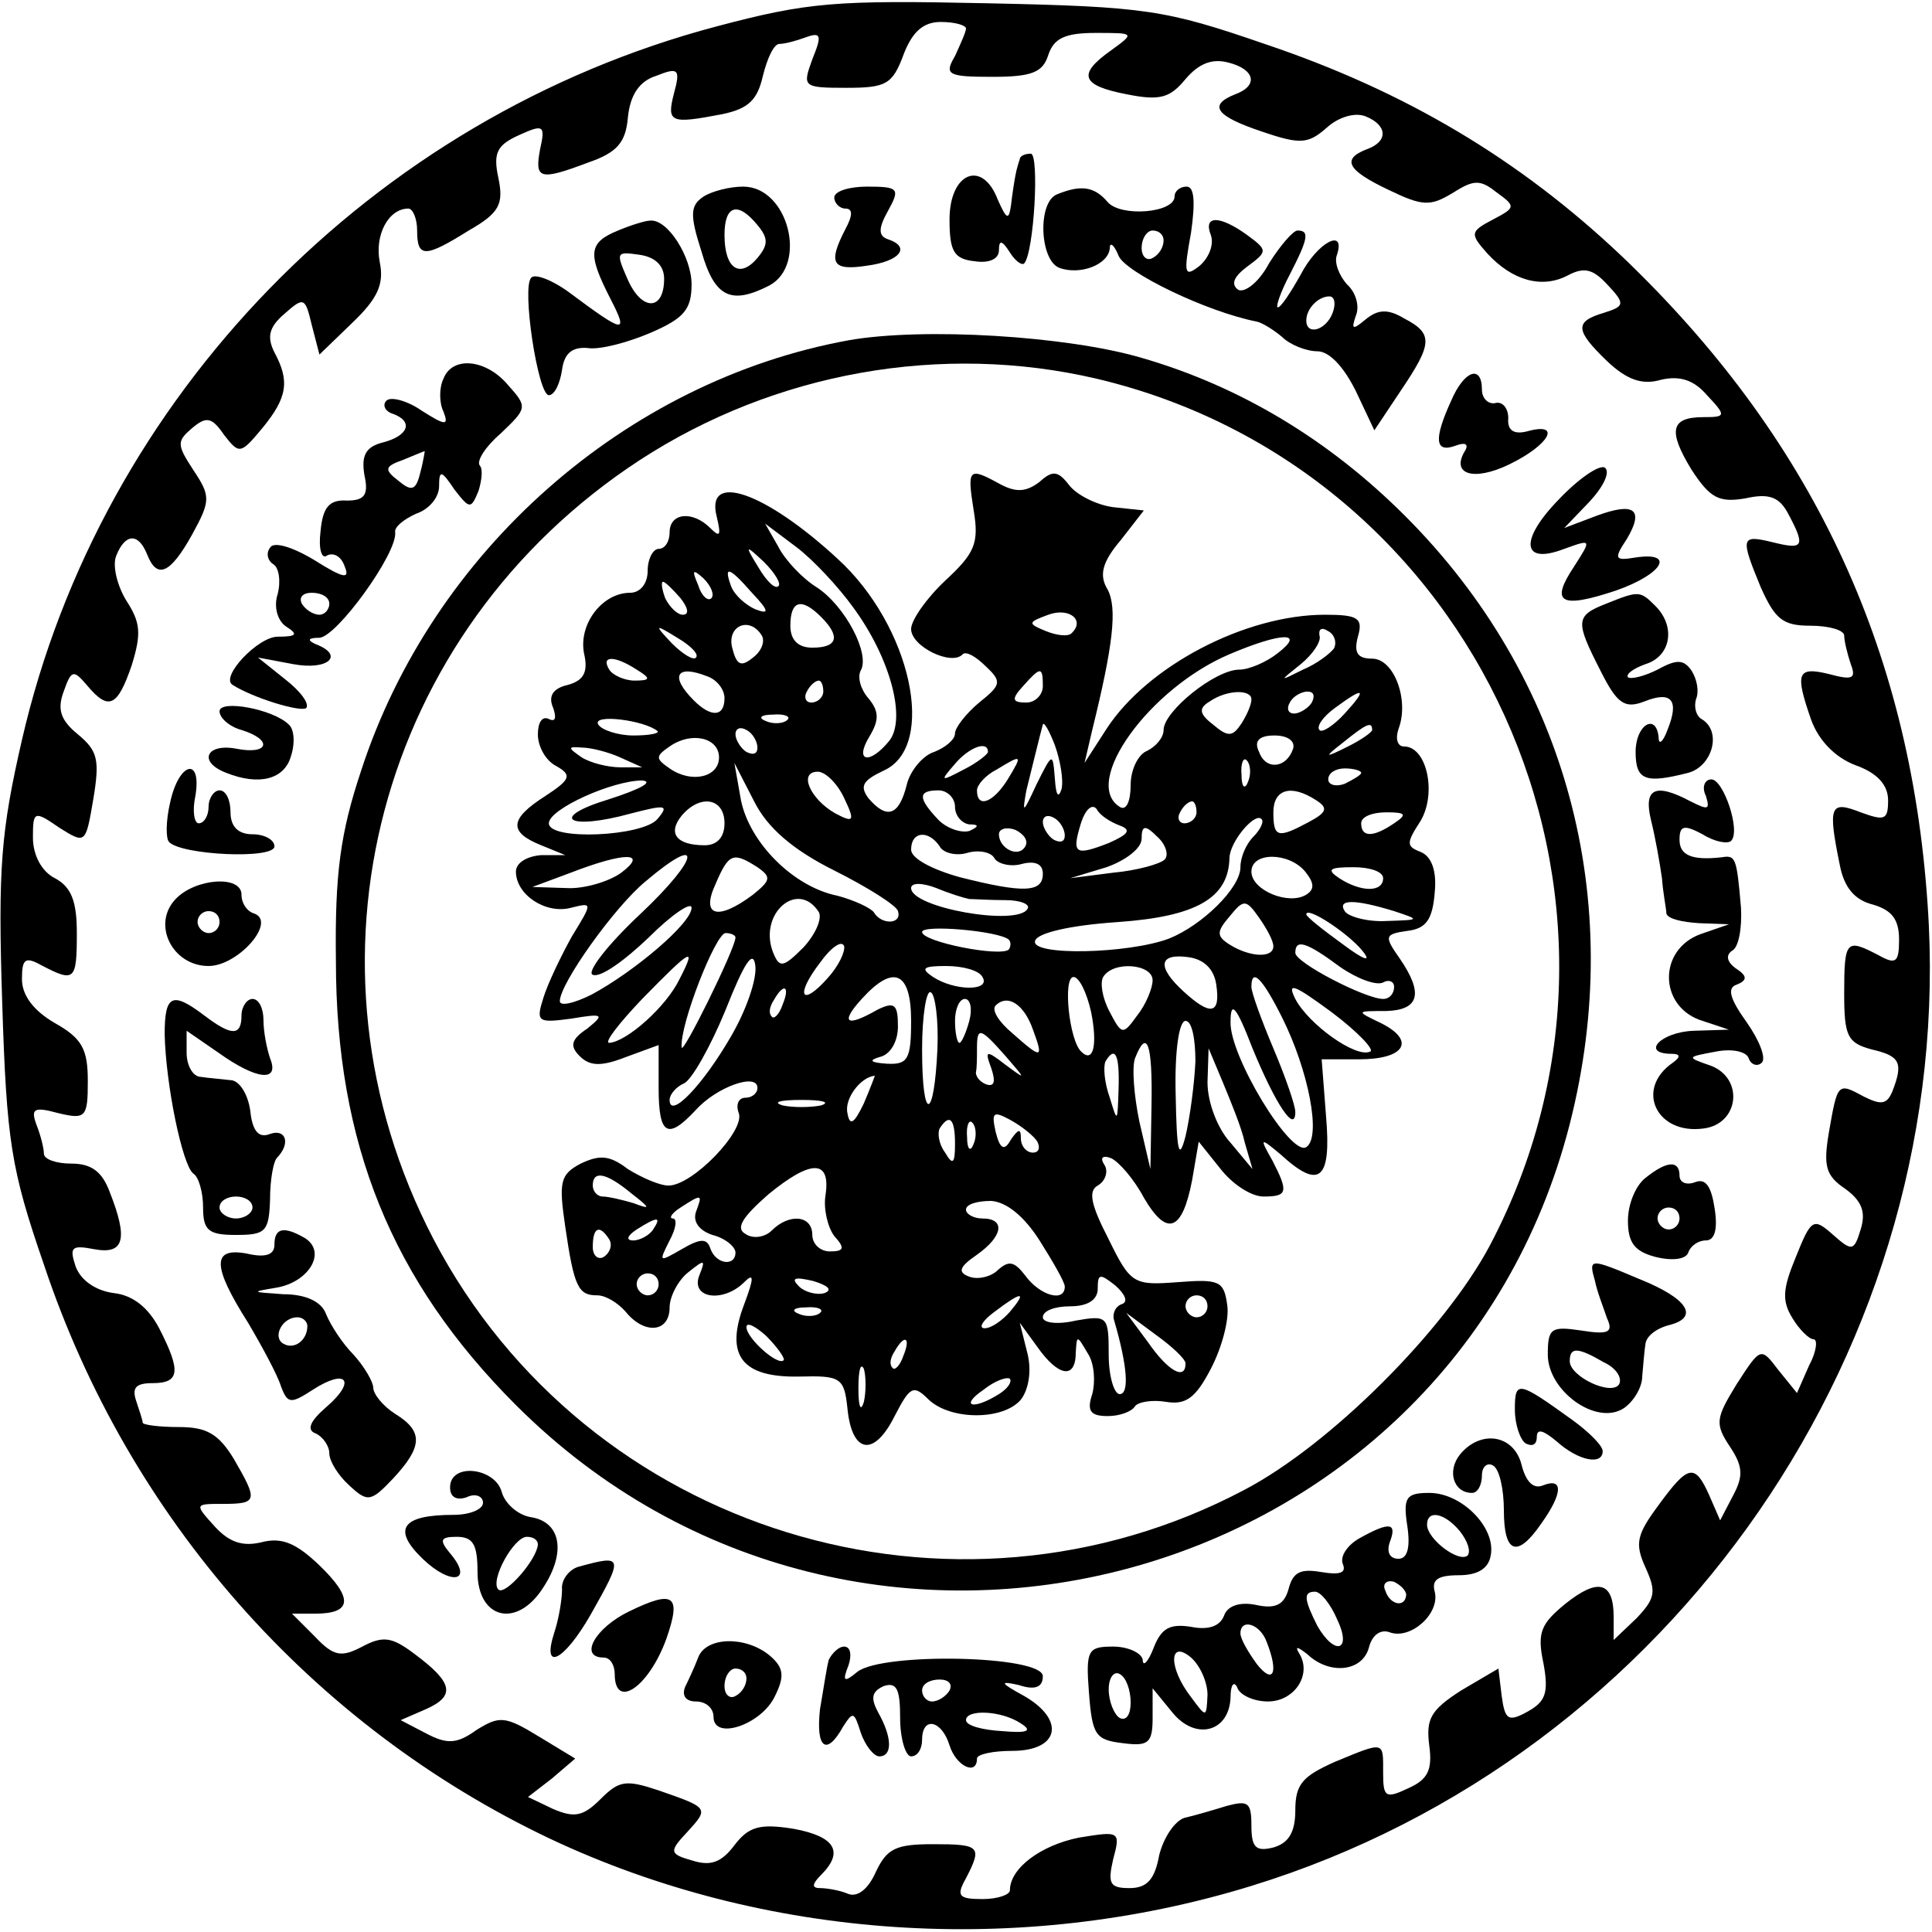 <?xml version="1.0" encoding="UTF-8" standalone="yes"?>
<svg version="1.0" xmlns="http://www.w3.org/2000/svg" width="46.4mm" height="46.4mm" viewBox="0 0 176 176" preserveAspectRatio="xMidYMid meet">
  <g transform="translate(0,176) scale(0.1,-0.1)" fill="#000000" stroke="none">
    <path d="M653 1736 c-314 -83 -561 -337 -633 -650 -19 -83 -22 -116 -18 -239
4 -127 8 -152 38 -239 77 -231 244 -420 461 -523 195 -92 428 -108 639 -43
384 118 644 495 616 894 -16 236 -107 427 -279 591 -93 88 -197 150 -325 193
-90 31 -108 34 -252 37 -139 3 -164 1 -247 -21z m227 -2 c0 -3 -5 -14 -10 -25
-10 -17 -7 -19 34 -19 36 0 46 4 51 20 5 15 15 20 43 20 36 0 36 0 14 -16 -31
-22 -27 -32 15 -40 30 -6 39 -3 53 14 12 14 24 19 39 15 24 -6 28 -21 6 -29
-25 -10 -17 -20 25 -34 35 -12 42 -11 59 4 10 9 25 14 35 10 20 -8 21 -23 1
-30 -23 -9 -18 -19 20 -37 31 -15 38 -15 58 -3 19 12 25 13 40 1 18 -13 18
-14 -3 -25 -21 -11 -21 -13 -5 -31 23 -25 50 -32 73 -20 15 8 23 6 36 -8 17
-18 16 -20 -3 -26 -27 -8 -26 -16 3 -44 18 -17 32 -22 49 -17 17 4 30 0 42
-14 18 -19 17 -20 -3 -20 -30 0 -33 -12 -11 -48 17 -26 25 -30 49 -26 22 5 31
1 39 -14 16 -30 14 -33 -14 -26 -29 7 -30 5 -11 -41 13 -29 20 -35 45 -35 17
0 31 -4 31 -9 0 -5 3 -17 6 -26 5 -13 2 -15 -20 -9 -29 7 -31 1 -16 -42 7 -19
22 -34 40 -41 20 -7 30 -18 30 -32 0 -18 -3 -19 -25 -11 -28 11 -30 6 -19 -48
4 -21 14 -32 30 -36 17 -5 24 -13 24 -32 0 -21 -3 -23 -19 -14 -29 15 -31 14
-31 -35 0 -39 3 -45 25 -51 26 -6 29 -12 19 -38 -5 -12 -10 -13 -26 -5 -24 13
-24 13 -32 -33 -5 -30 -3 -39 15 -51 15 -11 19 -21 14 -37 -6 -20 -8 -20 -25
-5 -18 16 -20 15 -34 -20 -12 -29 -13 -40 -3 -56 6 -10 15 -19 19 -19 4 0 3
-11 -4 -24 l-11 -25 -17 21 c-16 21 -16 21 -38 -13 -19 -31 -20 -36 -6 -57 12
-18 12 -27 3 -44 l-12 -23 -10 23 c-13 29 -19 28 -46 -9 -20 -27 -22 -35 -12
-57 10 -22 9 -28 -8 -46 l-21 -20 0 21 c0 32 -14 36 -44 12 -22 -18 -26 -26
-20 -54 5 -27 2 -35 -14 -44 -18 -10 -21 -8 -24 14 l-3 25 -34 -20 c-28 -18
-32 -26 -29 -50 3 -22 -1 -31 -19 -39 -21 -10 -23 -8 -23 14 0 29 2 29 -44 10
-29 -13 -36 -20 -36 -44 0 -20 -6 -30 -20 -34 -16 -4 -20 0 -20 20 0 21 -3 23
-22 18 -13 -4 -30 -9 -39 -11 -9 -3 -19 -18 -23 -34 -4 -22 -11 -30 -27 -30
-18 0 -20 4 -15 26 7 26 6 26 -31 20 -35 -7 -63 -28 -63 -48 0 -4 -11 -8 -25
-8 -22 0 -24 3 -15 19 15 29 13 31 -30 31 -34 0 -42 -4 -52 -25 -7 -16 -17
-24 -26 -20 -7 3 -19 5 -25 5 -8 0 -7 4 1 12 21 21 13 35 -25 42 -31 5 -41 2
-54 -15 -12 -16 -22 -19 -38 -14 -21 6 -22 8 -5 26 20 22 20 22 -26 38 -30 10
-36 9 -53 -8 -16 -16 -24 -17 -43 -9 l-23 11 22 17 21 18 -33 20 c-31 19 -36
19 -57 6 -18 -13 -27 -13 -46 -3 l-23 12 23 10 c27 12 25 24 -10 50 -21 16
-29 17 -48 7 -19 -10 -26 -9 -43 9 l-21 21 21 0 c34 0 35 14 4 44 -21 20 -34
26 -53 21 -17 -4 -29 0 -42 14 -19 21 -19 21 7 21 32 0 32 3 10 41 -14 23 -25
29 -50 29 -18 0 -33 2 -33 4 0 2 -3 11 -6 20 -4 12 0 16 15 16 25 0 26 11 6
50 -10 19 -24 30 -41 32 -16 2 -30 11 -35 24 -6 18 -4 20 17 16 27 -5 31 9 14
52 -7 19 -17 26 -35 26 -14 0 -25 4 -25 9 0 5 -3 17 -7 27 -5 14 -2 16 20 10
25 -6 27 -4 27 29 0 29 -5 39 -30 53 -19 11 -30 25 -30 40 0 19 3 21 19 12 29
-15 31 -13 31 30 0 29 -5 42 -20 50 -12 6 -20 21 -20 37 0 24 1 25 24 9 24
-15 24 -15 31 26 6 36 4 44 -14 59 -16 13 -19 23 -13 39 7 20 9 20 21 6 20
-24 28 -20 41 18 9 29 8 39 -5 59 -8 13 -13 32 -9 41 8 20 20 21 28 1 9 -23
21 -18 41 18 17 31 17 35 1 59 -15 23 -15 26 -1 38 13 11 18 10 29 -6 14 -18
15 -18 35 6 23 28 25 43 11 69 -7 14 -5 23 9 35 18 16 19 15 25 -10 l7 -27 30
29 c23 22 29 35 25 55 -5 25 8 49 26 49 4 0 8 -9 8 -20 0 -25 7 -25 47 0 28
16 32 24 27 48 -5 23 -1 30 19 39 22 10 24 9 19 -13 -5 -27 -1 -29 44 -12 26
9 34 18 36 41 2 20 10 33 26 38 20 8 22 6 16 -16 -7 -27 -3 -28 44 -19 24 5
32 13 37 35 4 16 10 29 15 29 5 0 16 3 24 6 14 5 15 2 6 -20 -9 -25 -9 -26 31
-26 36 0 42 3 52 30 8 21 18 30 34 30 13 0 23 -3 23 -6z"/>
    <path d="M929 1615 c-1 -3 -3 -9 -4 -15 -1 -5 -3 -18 -4 -27 -2 -14 -4 -13
-12 5 -14 37 -44 25 -44 -18 0 -29 4 -36 23 -38 13 -2 22 2 22 10 0 10 3 9 10
-2 5 -8 11 -12 13 -10 9 10 14 100 6 100 -5 0 -10 -2 -10 -5z"/>
    <path d="M641 1581 c-12 -8 -13 -16 -2 -50 12 -42 27 -49 62 -31 35 19 17 90
-24 90 -12 0 -28 -4 -36 -9z m49 -26 c10 -12 10 -18 0 -30 -16 -19 -30 -10
-30 21 0 27 12 31 30 9z"/>
    <path d="M760 1580 c0 -5 5 -10 10 -10 7 0 7 -6 0 -19 -16 -31 -12 -38 20 -33
30 4 40 17 19 24 -9 3 -9 10 0 26 11 20 10 22 -19 22 -16 0 -30 -4 -30 -10z"/>
    <path d="M963 1583 c-18 -7 -16 -60 2 -67 19 -7 45 3 46 18 0 6 4 3 8 -7 6
-15 80 -51 126 -60 5 -1 16 -8 23 -14 7 -7 22 -13 32 -13 11 0 24 -14 35 -36
l17 -36 24 36 c29 43 30 52 3 66 -15 9 -24 8 -35 -1 -12 -10 -13 -9 -9 3 4 9
0 22 -8 29 -7 8 -12 20 -9 27 8 25 -18 11 -33 -18 -9 -16 -18 -30 -21 -30 -2
0 2 13 11 30 17 33 18 40 7 40 -4 0 -16 -14 -26 -30 -9 -17 -22 -27 -28 -24
-7 5 -4 12 8 21 19 14 19 15 0 29 -25 18 -40 18 -33 0 3 -8 -1 -20 -10 -28
-14 -11 -15 -8 -8 30 4 28 3 42 -4 42 -6 0 -11 -4 -11 -9 0 -15 -49 -19 -61
-5 -12 14 -24 16 -46 7z m97 -42 c0 -6 -4 -13 -10 -16 -5 -3 -10 1 -10 9 0 9
5 16 10 16 6 0 10 -4 10 -9z m154 -66 c-6 -16 -24 -21 -24 -7 0 11 11 22 21
22 5 0 6 -7 3 -15z"/>
    <path d="M563 1550 c-27 -11 -28 -21 -7 -62 17 -33 13 -32 -38 6 -15 11 -31
17 -34 13 -9 -8 6 -107 16 -107 5 0 10 10 12 23 2 15 9 21 23 20 11 -2 37 5
58 14 30 13 37 21 37 44 0 25 -22 60 -38 58 -4 0 -17 -4 -29 -9z m42 -44 c0
-29 -20 -30 -33 -1 -11 25 -11 26 10 23 15 -2 23 -10 23 -22z"/>
    <path d="M773 1450 c-203 -37 -379 -192 -444 -392 -19 -57 -24 -94 -23 -173 0
-167 51 -292 164 -405 313 -313 851 -170 960 256 52 204 -3 407 -150 554 -69
69 -150 118 -240 144 -68 20 -199 28 -267 16z m226 -35 c347 -82 525 -474 358
-790 -41 -77 -145 -181 -223 -222 -266 -141 -599 -39 -739 228 -131 251 -51
554 188 710 123 80 275 107 416 74z"/>
    <path d="M887 1295 c5 -30 1 -39 -26 -64 -17 -16 -31 -36 -31 -44 0 -16 37
-34 47 -23 3 3 12 -2 21 -11 15 -14 14 -17 -6 -33 -12 -10 -22 -23 -22 -28 0
-6 -9 -13 -19 -17 -10 -3 -22 -17 -25 -30 -7 -28 -18 -32 -35 -12 -8 11 -5 16
14 25 49 22 25 132 -42 193 -66 61 -121 80 -110 38 4 -17 3 -19 -6 -10 -16 16
-37 14 -37 -4 0 -8 -4 -15 -10 -15 -5 0 -10 -9 -10 -20 0 -12 -7 -20 -16 -20
-25 0 -47 -28 -42 -55 4 -17 0 -25 -15 -29 -13 -3 -18 -10 -13 -21 3 -9 2 -13
-4 -10 -6 3 -10 -3 -10 -14 0 -11 7 -24 17 -29 14 -8 13 -12 -10 -27 -33 -21
-34 -33 -4 -45 l22 -9 -22 0 c-13 -1 -23 -7 -23 -15 0 -21 27 -39 50 -33 20 5
20 5 1 -26 -10 -18 -22 -43 -26 -56 -7 -22 -5 -23 25 -19 30 5 31 4 15 -9 -15
-10 -16 -16 -7 -25 9 -9 19 -10 42 -1 l30 11 0 -39 c0 -43 8 -48 34 -20 19 21
56 34 56 20 0 -5 -5 -9 -11 -9 -6 0 -9 -6 -6 -14 6 -16 -42 -66 -64 -66 -8 0
-24 7 -37 15 -17 13 -26 13 -43 5 -19 -10 -20 -17 -14 -58 8 -55 12 -62 29
-62 8 0 19 -7 26 -15 17 -21 40 -19 40 4 0 10 8 25 17 32 15 12 16 12 10 -3
-8 -21 22 -25 41 -6 9 9 9 4 0 -20 -18 -47 -2 -67 50 -66 38 1 41 -1 44 -29 4
-41 24 -45 43 -7 14 27 17 29 31 15 20 -19 68 -19 84 0 7 9 10 26 6 42 l-7 28
16 -22 c19 -27 35 -30 35 -5 1 16 1 16 11 -1 6 -9 7 -26 4 -37 -5 -15 -2 -20
14 -20 11 0 22 4 25 9 3 4 16 6 28 4 18 -3 27 3 41 30 10 19 17 45 15 58 -3
22 -7 24 -45 21 -40 -3 -43 -2 -63 39 -16 31 -19 44 -10 49 7 4 10 13 6 19 -4
6 -2 9 6 6 7 -3 21 -19 30 -36 21 -36 35 -31 44 16 l6 35 20 -25 c11 -14 28
-25 39 -25 22 0 23 4 8 33 -12 21 -11 21 8 5 35 -32 46 -23 41 35 l-4 52 34 0
c42 0 52 17 20 33 -23 11 -23 11 5 11 30 1 34 16 12 48 -14 20 -14 22 7 25 17
2 23 10 25 35 2 20 -3 33 -13 37 -13 5 -13 8 0 28 15 25 6 68 -15 68 -6 0 -8
7 -5 16 10 26 -4 64 -24 64 -13 0 -17 5 -13 20 5 17 0 20 -30 20 -73 0 -162
-47 -199 -104 l-20 -31 7 30 c19 77 23 111 14 128 -8 13 -5 25 12 45 l21 27
-28 3 c-15 2 -33 11 -40 20 -10 13 -15 14 -27 3 -12 -9 -21 -10 -36 -2 -29 16
-30 14 -24 -24z m-110 -88 c34 -46 49 -102 33 -122 -18 -22 -32 -19 -18 4 9
15 9 23 -1 35 -7 8 -10 19 -7 25 9 15 -14 59 -40 76 -13 8 -29 25 -35 37 l-12
21 28 -21 c16 -12 39 -37 52 -55z m-68 19 c-3 -3 -11 5 -18 17 -13 21 -12 21
5 5 10 -10 16 -20 13 -22z m-61 -11 c-3 -3 -9 2 -12 12 -6 14 -5 15 5 6 7 -7
10 -15 7 -18z m37 5 c16 -17 16 -20 3 -15 -9 4 -19 13 -22 21 -7 19 -2 18 19
-6z m-65 -5 c7 -9 8 -15 2 -15 -5 0 -12 7 -16 15 -3 8 -4 15 -2 15 2 0 9 -7
16 -15z m128 -17 c18 -18 15 -28 -8 -28 -13 0 -20 7 -20 20 0 23 10 26 28 8z
m228 -15 c-3 -3 -13 -2 -23 2 -17 7 -17 8 2 15 19 7 34 -5 21 -17z m-342 -22
c-2 -3 -12 3 -22 13 -16 17 -16 18 5 5 12 -7 20 -15 17 -18z m60 20 c3 -5 0
-14 -8 -20 -11 -9 -15 -7 -19 9 -5 20 16 29 27 11z m521 -12 c-4 -5 -16 -14
-28 -19 -22 -11 -22 -11 -2 5 11 9 19 21 17 26 -1 6 2 8 8 4 6 -3 8 -11 5 -16z
m-51 -4 c-10 -8 -26 -15 -35 -15 -22 0 -69 -38 -69 -55 0 -7 -7 -15 -15 -19
-8 -3 -15 -17 -15 -31 0 -15 -4 -24 -10 -20 -35 22 27 108 100 139 47 20 70
21 44 1z m-584 -15 c13 -8 13 -10 -2 -10 -9 0 -20 5 -23 10 -8 13 5 13 25 0z
m64 -6 c9 -3 16 -12 16 -20 0 -17 -12 -18 -28 -2 -22 22 -16 33 12 22z m306
-9 c0 -8 -7 -15 -15 -15 -13 0 -14 3 -3 15 16 18 18 18 18 0z m-200 -5 c0 -5
-5 -10 -11 -10 -5 0 -7 5 -4 10 3 6 8 10 11 10 2 0 4 -4 4 -10z m390 -7 c0 -5
-4 -14 -9 -22 -8 -12 -12 -13 -26 -1 -13 10 -13 15 -3 21 16 11 38 11 38 2z
m55 -3 c-3 -5 -11 -10 -16 -10 -6 0 -7 5 -4 10 3 6 11 10 16 10 6 0 7 -4 4
-10z m30 -10 c-10 -11 -21 -18 -23 -15 -3 3 3 12 14 20 27 20 30 18 9 -5z
m-626 -16 c2 -2 -7 -4 -22 -4 -14 0 -29 5 -32 10 -6 10 42 4 54 -6z m118 10
c-3 -3 -12 -4 -19 -1 -8 3 -5 6 6 6 11 1 17 -2 13 -5z m-27 -25 c0 -6 -4 -7
-10 -4 -5 3 -10 11 -10 16 0 6 5 7 10 4 6 -3 10 -11 10 -16z m277 -38 c-3 -9
-5 -5 -6 9 -2 25 -2 25 -17 -5 -12 -26 -13 -27 -9 -5 6 24 12 49 15 60 1 3 6
-6 11 -19 5 -14 8 -32 6 -40z m283 54 c0 -2 -10 -9 -22 -15 -22 -11 -22 -10
-4 4 21 17 26 19 26 11z m-595 -25 c0 -18 -25 -24 -45 -10 -13 9 -13 11 0 20
20 14 45 8 45 -10z m523 8 c-6 -18 -25 -20 -31 -3 -5 10 0 15 14 15 12 0 19
-5 17 -12z m-613 -8 l20 -9 -20 0 c-11 0 -27 4 -35 9 -13 9 -13 10 0 9 8 0 24
-4 35 -9z m335 5 c0 -2 -10 -10 -22 -16 -21 -11 -22 -11 -9 4 13 16 31 23 31
12z m18 -25 c-13 -21 -28 -27 -28 -10 0 5 8 14 18 19 23 14 24 14 10 -9z m219
-2 c-3 -8 -6 -5 -6 6 -1 11 2 17 5 13 3 -3 4 -12 1 -19z m-377 -81 c30 -15 57
-32 58 -37 4 -12 -15 -13 -22 -1 -3 4 -18 11 -33 15 -40 8 -80 48 -88 87 l-6
34 18 -35 c12 -24 35 -44 73 -63z m9 66 c10 -21 9 -23 -8 -14 -23 13 -34 38
-16 38 7 0 18 -11 24 -24z m471 23 c0 -2 -7 -6 -15 -10 -8 -3 -15 -1 -15 4 0
6 7 10 15 10 8 0 15 -2 15 -4z m-685 -24 c-56 -17 -38 -29 20 -13 31 8 35 8
24 -5 -13 -16 -99 -20 -99 -4 0 13 58 39 85 39 11 -1 -2 -8 -30 -17z m315 -7
c0 -8 6 -15 13 -16 9 0 9 -2 0 -6 -7 -2 -20 2 -28 10 -19 20 -19 27 0 27 8 0
15 -7 15 -15z m329 6 c11 -7 10 -11 -7 -20 -28 -15 -32 -14 -32 9 0 21 16 26
39 11z m-539 -21 c0 -13 -7 -20 -18 -20 -26 0 -34 11 -21 27 17 20 39 16 39
-7z m360 -2 c11 -4 8 -8 -10 -16 -31 -12 -34 -10 -25 19 4 12 10 17 14 12 3
-6 13 -12 21 -15z m70 12 c0 -5 -5 -10 -11 -10 -5 0 -7 5 -4 10 3 6 8 10 11
10 2 0 4 -4 4 -10z m-120 -21 c0 -6 -4 -7 -10 -4 -5 3 -10 11 -10 16 0 6 5 7
10 4 6 -3 10 -11 10 -16z m172 -1 c-7 -7 -12 -19 -12 -28 0 -19 -35 -53 -65
-65 -37 -14 -127 -16 -122 -2 2 7 31 14 75 17 72 5 101 22 102 58 0 15 23 42
29 36 3 -2 -1 -10 -7 -16z m128 12 c-19 -13 -30 -13 -30 0 0 6 10 10 23 10 18
0 19 -2 7 -10z m-336 -21 c-6 -11 -24 -2 -24 11 0 5 7 7 15 4 8 -4 12 -10 9
-15z m127 -12 c-4 -4 -25 -10 -47 -12 l-39 -5 33 10 c17 6 32 17 32 26 0 12 3
13 14 2 8 -7 11 -17 7 -21z m-205 12 c3 -6 15 -9 25 -6 10 3 22 1 25 -5 3 -5
15 -8 25 -5 12 3 19 0 19 -9 0 -17 -17 -18 -76 -3 -25 7 -44 17 -44 25 0 17
16 18 26 3z m-290 -24 c-11 -8 -34 -15 -50 -14 l-31 1 35 13 c49 19 71 19 46
0z m18 -37 c-31 -29 -50 -54 -44 -56 7 -3 29 13 51 34 21 21 39 33 39 27 0
-14 -52 -58 -91 -79 -16 -8 -29 -11 -29 -6 0 16 50 86 78 109 53 45 50 22 -4
-29z m106 42 c13 -9 12 -12 -4 -25 -32 -24 -48 -20 -34 10 12 28 16 29 38 15z
m499 -4 c8 -10 9 -16 1 -21 -16 -10 -50 4 -50 21 0 18 34 18 49 0z m71 -6 c0
-13 -20 -13 -40 0 -12 8 -9 10 13 10 15 0 27 -4 27 -10z m-377 -19 c4 0 19 -1
33 -1 14 0 23 -4 20 -8 -9 -16 -106 1 -106 19 0 5 10 5 23 0 12 -5 25 -9 30
-10z m-137 -12 c3 -6 -3 -20 -14 -32 -19 -19 -22 -19 -28 -4 -13 35 23 66 42
36z m414 -31 c0 -11 -21 -10 -39 1 -13 8 -13 12 -1 26 13 16 15 16 27 -1 7
-10 13 -21 13 -26z m110 32 c24 -8 24 -8 -7 -9 -17 -1 -35 4 -38 9 -7 11 9 11
45 0z m-29 -36 c9 -11 2 -9 -18 6 -18 13 -33 25 -33 27 0 8 38 -17 51 -33z
m-322 10 c2 -2 2 -6 0 -9 -8 -7 -79 7 -79 16 0 7 70 1 79 -7z m-249 2 c0 -10
-49 -109 -49 -100 -2 20 31 104 40 104 5 0 9 -2 9 -4z m84 -37 c-24 -27 -30
-16 -7 14 10 14 20 21 22 15 1 -5 -5 -18 -15 -29z m-88 -53 c-26 -45 -56 -76
-56 -58 0 5 6 12 13 15 7 3 24 33 38 67 17 43 25 55 27 41 2 -12 -8 -41 -22
-65z m555 63 c16 -11 33 -17 39 -14 5 3 10 1 10 -4 0 -6 -4 -11 -10 -11 -16 0
-80 33 -80 42 0 13 10 10 41 -13z m-602 -11 c-12 -25 -48 -57 -64 -58 -5 0 9
18 30 40 45 46 50 49 34 18z m489 -5 c4 -27 -5 -29 -30 -6 -24 22 -23 35 5 31
14 -2 23 -11 25 -25z m-213 7 c8 -13 -25 -13 -45 0 -12 8 -9 10 12 10 15 0 30
-4 33 -10z m155 -3 c0 -7 -6 -22 -14 -32 -13 -18 -14 -18 -25 3 -7 13 -9 27
-6 32 9 15 45 12 45 -3z m-220 -37 c0 -35 -3 -40 -22 -39 -15 1 -17 3 -7 6 10
2 17 14 17 28 0 20 -3 23 -19 15 -28 -16 -34 -12 -14 10 29 32 45 25 45 -20z
m164 8 c6 -30 2 -47 -9 -36 -11 10 -17 68 -7 68 5 0 12 -14 16 -32z m174 -5
c24 -48 36 -109 22 -118 -14 -9 -70 83 -69 114 0 20 5 15 20 -24 21 -51 39
-78 39 -58 0 6 -9 32 -20 58 -11 26 -20 51 -20 56 0 18 10 8 28 -28z m80 -31
c-13 -6 -56 25 -68 48 -8 16 -1 13 33 -12 24 -18 40 -35 35 -36z m-535 43 c-3
-9 -8 -14 -10 -11 -3 3 -2 9 2 15 9 16 15 13 8 -4z m141 -40 c-3 -67 -14 -68
-14 -1 0 31 4 55 8 52 4 -2 7 -25 6 -51z m29 25 c-3 -11 -7 -20 -9 -20 -2 0
-4 9 -4 20 0 11 4 20 9 20 5 0 7 -9 4 -20z m58 -8 c10 -27 8 -27 -19 -3 -12
10 -19 21 -15 25 11 11 26 1 34 -22z m148 -29 c-1 -21 -5 -51 -9 -68 -6 -23
-8 -15 -9 38 -1 39 3 67 9 67 6 0 9 -17 9 -37z m-173 5 c19 -22 19 -22 0 -8
-18 14 -19 13 -13 -3 4 -12 3 -17 -4 -15 -6 2 -10 7 -10 11 1 4 1 14 1 22 0
20 3 19 26 -7z m133 -45 l-1 -58 -10 43 c-5 24 -7 50 -4 58 11 28 16 13 15
-43z m-30 15 c-1 -31 -1 -31 -8 -8 -5 14 -6 28 -4 33 9 15 13 6 12 -25z m115
-49 l7 -24 -20 24 c-12 13 -21 37 -21 55 l1 31 13 -31 c7 -17 17 -41 20 -55z
m-347 36 c-9 -19 -13 -21 -15 -9 -3 13 12 33 25 34 0 0 -4 -11 -10 -25z m-39
-2 c-10 -2 -26 -2 -35 0 -10 3 -2 5 17 5 19 0 27 -2 18 -5z m197 -33 c3 -6 1
-10 -4 -10 -6 0 -11 6 -11 13 0 9 -2 9 -9 -1 -6 -11 -10 -9 -14 7 -4 18 -2 19
13 11 11 -6 22 -15 25 -20z m-75 -2 c0 -18 -2 -20 -9 -8 -6 8 -7 18 -5 22 9
14 14 9 14 -14z m17 0 c-3 -8 -6 -5 -6 6 -1 11 2 17 5 13 3 -3 4 -12 1 -19z
m-135 -47 c-2 -12 2 -29 8 -37 10 -11 9 -14 -4 -14 -9 0 -16 7 -16 15 0 18
-21 20 -37 4 -6 -6 -17 -8 -24 -3 -9 5 -3 15 21 36 39 32 57 32 52 -1z m-177
2 c18 -14 18 -15 2 -9 -10 3 -23 6 -28 6 -5 0 -9 5 -9 10 0 14 12 12 35 -7z
m59 -17 c-3 -9 3 -17 15 -21 12 -3 21 -11 21 -16 0 -13 -18 -11 -23 4 -3 9 -9
9 -26 -1 -21 -12 -21 -12 -11 8 6 11 7 20 3 20 -4 0 -1 5 7 10 20 13 20 12 14
-4z m313 -26 c12 -19 23 -38 23 -42 0 -15 -23 -8 -36 10 -10 13 -15 14 -25 5
-6 -6 -18 -9 -26 -6 -11 4 -9 9 7 20 24 17 26 33 5 33 -8 0 -15 4 -15 8 0 5
10 8 23 8 14 -1 30 -14 44 -36z m-352 10 c-3 -5 -12 -10 -18 -10 -7 0 -6 4 3
10 19 12 23 12 15 0z m-40 -9 c3 -5 1 -12 -5 -16 -5 -3 -10 1 -10 9 0 18 6 21
15 7z m45 -41 c0 -5 -4 -10 -10 -10 -5 0 -10 5 -10 10 0 6 5 10 10 10 6 0 10
-4 10 -10z m151 -8 c-7 -2 -18 1 -23 6 -8 8 -4 9 13 5 13 -4 18 -8 10 -11z
m271 -10 c-6 -2 -9 -9 -7 -15 12 -41 14 -67 5 -67 -5 0 -10 16 -10 36 0 35 -1
36 -30 31 -17 -4 -30 -2 -30 3 0 6 11 10 25 10 16 0 25 6 25 16 0 14 2 14 16
3 9 -8 12 -15 6 -17z m-102 -7 c-7 -8 -17 -15 -23 -15 -6 0 -2 7 9 15 25 19
30 19 14 0z m180 5 c0 -5 -4 -10 -10 -10 -5 0 -10 5 -10 10 0 6 5 10 10 10 6
0 10 -4 10 -10z m-353 -6 c-3 -3 -12 -4 -19 -1 -8 3 -5 6 6 6 11 1 17 -2 13
-5z m-33 -43 c-5 -6 -34 20 -34 30 0 5 8 1 18 -8 10 -10 17 -20 16 -22z m366
-3 c0 -16 -16 -7 -34 19 l-20 27 27 -20 c14 -10 27 -22 27 -26z m-257 7 c-3
-9 -8 -14 -10 -11 -3 3 -2 9 2 15 9 16 15 13 8 -4z m-36 -42 c-3 -10 -5 -4 -5
12 0 17 2 24 5 18 2 -7 2 -21 0 -30z m123 7 c-24 -15 -36 -11 -14 4 10 8 21
12 24 10 2 -3 -2 -9 -10 -14z"/>
    <path d="M404 1415 c-4 -8 -4 -22 0 -30 5 -13 2 -13 -20 1 -13 9 -28 13 -32 9
-4 -4 -1 -10 6 -12 19 -7 14 -20 -9 -26 -16 -4 -20 -12 -17 -30 4 -18 0 -23
-16 -23 -16 1 -22 -6 -24 -28 -2 -16 1 -26 6 -22 6 3 13 -1 16 -10 5 -12 -1
-11 -28 6 -20 12 -37 17 -40 11 -4 -5 -2 -12 3 -15 5 -3 7 -15 4 -27 -4 -12 0
-25 8 -30 11 -7 9 -9 -8 -9 -18 0 -53 -37 -41 -44 19 -12 62 -25 67 -21 3 4
-5 15 -19 26 l-25 20 32 -6 c32 -6 47 8 21 18 -9 4 -7 6 3 6 16 1 71 77 69 96
-1 5 8 12 19 17 12 4 21 15 21 25 0 15 2 15 14 -3 14 -18 15 -18 22 -1 3 10 4
20 1 23 -3 4 5 17 19 29 24 23 25 24 7 44 -20 24 -51 27 -59 6z m-21 -85 c-4
-17 -8 -18 -20 -8 -13 10 -13 13 4 19 10 4 19 8 20 8 0 1 -1 -8 -4 -19z m-83
-120 c0 -5 -4 -10 -9 -10 -6 0 -13 5 -16 10 -3 6 1 10 9 10 9 0 16 -4 16 -10z"/>
    <path d="M1322 1395 c-16 -35 -15 -48 4 -41 8 3 12 2 9 -4 -14 -22 7 -29 40
-13 37 18 48 39 16 30 -12 -3 -18 1 -17 12 0 9 -5 15 -11 14 -7 -2 -13 4 -13
12 0 23 -16 18 -28 -10z"/>
    <path d="M1420 1305 c-36 -37 -34 -60 5 -45 25 9 25 9 9 -16 -22 -33 -13 -39
38 -22 43 15 55 36 17 30 -18 -3 -19 -1 -7 17 16 27 7 34 -28 21 l-29 -11 23
24 c13 14 19 27 14 31 -5 3 -24 -10 -42 -29z"/>
    <path d="M1463 1210 c-28 -11 -28 -16 -5 -61 15 -30 22 -35 40 -28 25 10 32 1
21 -26 -4 -11 -8 -14 -8 -7 -2 23 -21 12 -21 -13 0 -26 9 -29 48 -19 22 6 31
38 12 49 -5 3 -7 11 -5 18 3 7 1 18 -4 26 -7 10 -13 11 -31 1 -12 -6 -24 -9
-27 -7 -2 3 5 8 16 12 23 7 28 34 9 53 -14 14 -15 14 -45 2z"/>
    <path d="M200 1112 c0 -6 9 -14 20 -17 29 -9 25 -23 -5 -17 -27 5 -35 -12 -9
-22 30 -12 53 -6 59 15 4 12 3 25 -2 29 -14 14 -63 23 -63 12z"/>
    <path d="M155 1029 c-4 -17 -4 -33 -1 -36 11 -12 96 -16 96 -4 0 6 -9 11 -20
11 -13 0 -20 7 -20 20 0 11 -4 20 -10 20 -5 0 -10 -7 -10 -15 0 -8 -4 -15 -9
-15 -4 0 -6 11 -3 25 6 36 -15 31 -23 -6z"/>
    <path d="M1554 1035 c4 -13 2 -13 -14 -5 -32 17 -43 12 -36 -17 4 -16 8 -39
10 -53 1 -14 4 -28 4 -32 1 -5 14 -8 30 -9 l27 -1 -26 -9 c-38 -14 -38 -64 -1
-78 l27 -9 -32 -1 c-30 -1 -49 -21 -20 -21 8 0 8 -3 1 -8 -35 -24 -15 -66 28
-60 32 4 37 45 7 57 -23 8 -23 8 4 13 15 3 28 0 30 -6 2 -6 8 -8 12 -4 4 4 -2
20 -14 37 -15 21 -18 31 -9 34 10 4 10 8 -1 15 -8 6 -9 12 -3 16 6 3 9 21 8
39 -4 47 -5 48 -18 46 -27 -3 -38 2 -38 16 0 13 4 14 21 5 11 -7 23 -9 26 -6
9 9 -7 56 -18 56 -6 0 -9 -7 -5 -15z"/>
    <path d="M160 941 c-22 -23 -3 -61 30 -61 27 0 63 41 41 48 -6 2 -11 9 -11 17
0 18 -42 15 -60 -4z m40 -21 c0 -5 -4 -10 -10 -10 -5 0 -10 5 -10 10 0 6 5 10
10 10 6 0 10 -4 10 -10z"/>
    <path d="M150 818 c1 -46 16 -119 26 -127 5 -3 9 -17 9 -31 0 -21 5 -25 30
-25 27 0 30 3 31 32 0 18 3 36 7 39 12 13 7 26 -7 21 -10 -4 -16 2 -18 21 -2
15 -10 28 -18 28 -8 1 -21 2 -27 3 -7 0 -13 10 -13 22 l0 20 29 -20 c35 -25
56 -27 47 -5 -3 9 -6 24 -6 35 0 10 -4 19 -10 19 -5 0 -10 -7 -10 -15 0 -19
-9 -19 -34 0 -29 22 -36 19 -36 -17z m80 -158 c0 -5 -7 -10 -15 -10 -8 0 -15
5 -15 10 0 6 7 10 15 10 8 0 15 -4 15 -10z"/>
    <path d="M1499 687 c-9 -7 -16 -24 -16 -39 0 -20 6 -28 25 -33 16 -4 28 -2 30
4 2 6 9 11 16 11 8 0 11 10 8 29 -3 20 -8 28 -18 24 -8 -3 -14 0 -14 6 0 14
-11 14 -31 -2z m31 -37 c0 -5 -4 -10 -10 -10 -5 0 -10 5 -10 10 0 6 5 10 10
10 6 0 10 -4 10 -10z"/>
    <path d="M250 626 c0 -9 -8 -12 -25 -8 -32 6 -32 -11 1 -63 13 -22 27 -48 30
-58 6 -16 9 -16 29 -3 31 20 40 8 12 -16 -15 -13 -18 -21 -9 -24 6 -3 12 -11
12 -18 0 -7 8 -20 18 -29 17 -16 20 -15 40 6 27 29 28 43 2 59 -11 7 -20 18
-20 24 0 5 -8 19 -18 30 -10 10 -21 27 -25 37 -4 11 -18 18 -39 18 -29 2 -30
2 -6 6 29 5 46 32 26 45 -19 11 -28 10 -28 -6z m30 -74 c0 -13 -12 -22 -22
-16 -10 6 -1 24 13 24 5 0 9 -4 9 -8z"/>
    <path d="M1453 593 c2 -10 8 -25 11 -34 6 -13 1 -15 -24 -11 -27 4 -30 2 -30
-22 0 -33 44 -65 69 -49 9 6 17 19 17 29 1 11 2 24 3 30 1 7 10 14 22 17 27 7
17 24 -28 42 -45 19 -46 19 -40 -2z m8 -74 c11 -5 17 -14 14 -20 -7 -11 -45 7
-45 21 0 13 7 13 31 -1z"/>
    <path d="M1380 476 c0 -14 5 -28 10 -31 6 -3 10 -1 10 6 0 8 6 6 18 -4 20 -18
42 -22 42 -9 0 5 -12 17 -27 28 -50 36 -53 37 -53 10z"/>
    <path d="M1330 435 c-12 -15 -6 -35 11 -35 5 0 9 7 9 16 0 8 5 12 10 9 6 -3
10 -22 10 -41 0 -39 12 -44 34 -12 20 28 20 42 2 35 -9 -4 -16 3 -20 19 -7 27
-37 32 -56 9z"/>
    <path d="M410 405 c0 -9 6 -12 15 -9 8 4 15 1 15 -5 0 -6 -12 -11 -27 -11 -47
0 -56 -13 -28 -40 26 -25 47 -21 25 5 -10 12 -9 15 6 15 15 0 19 -7 19 -32 0
-43 36 -52 60 -14 21 32 16 60 -12 64 -11 2 -23 12 -26 23 -6 22 -47 27 -47 4z
m80 -52 c-1 -14 -30 -47 -36 -41 -8 8 14 48 26 48 6 0 10 -3 10 -7z"/>
    <path d="M1282 370 c3 -20 0 -30 -8 -30 -8 0 -11 6 -8 15 7 18 0 19 -27 4 -11
-6 -18 -16 -16 -23 4 -9 -2 -11 -20 -8 -18 3 -25 0 -29 -15 -4 -15 -12 -19
-30 -15 -15 3 -26 -1 -29 -10 -4 -10 -15 -13 -30 -10 -19 3 -27 -1 -34 -19 -5
-13 -10 -18 -10 -11 -1 6 -13 12 -27 12 -23 0 -25 -3 -22 -42 3 -39 6 -43 31
-46 23 -3 27 0 27 23 l0 27 18 -22 c21 -26 52 -18 53 14 0 11 3 15 6 9 2 -7
15 -13 28 -13 24 0 40 24 29 43 -5 8 -2 7 7 0 20 -19 50 -16 56 6 3 12 11 17
19 14 19 -7 46 17 41 37 -3 11 3 15 22 15 17 0 27 6 29 18 5 25 -26 57 -56 57
-21 0 -24 -4 -20 -30z m48 -5 c7 -9 10 -18 7 -22 -8 -7 -37 15 -37 28 0 14 16
11 30 -6z m-49 -58 c-1 -12 -15 -9 -19 4 -3 6 1 10 8 8 6 -3 11 -8 11 -12z
m-63 -22 c14 -29 -2 -34 -18 -6 -12 24 -13 31 -2 31 5 0 14 -11 20 -25z m-64
-21 c11 -28 6 -39 -9 -20 -8 11 -15 23 -15 28 0 14 18 9 24 -8z m-54 -48 c-1
-21 -1 -21 -15 -2 -21 27 -20 53 0 36 8 -7 15 -22 15 -34z m-70 -7 c0 -11 -4
-17 -10 -14 -5 3 -10 15 -10 26 0 11 5 17 10 14 6 -3 10 -15 10 -26z"/>
    <path d="M528 333 c-9 -2 -17 -12 -16 -21 0 -9 -3 -27 -7 -39 -12 -37 9 -26
33 16 30 53 30 55 -10 44z"/>
    <path d="M573 292 c-31 -15 -46 -42 -23 -42 6 0 10 -7 10 -15 0 -33 31 -12 47
32 14 40 7 45 -34 25z"/>
    <path d="M636 250 c-3 -8 -9 -21 -12 -27 -3 -8 1 -13 10 -13 9 0 16 -6 16 -14
0 -22 44 -7 56 19 9 18 8 26 -5 37 -22 18 -58 17 -65 -2z m44 -19 c0 -6 -4
-13 -10 -16 -5 -3 -10 1 -10 9 0 9 5 16 10 16 6 0 10 -4 10 -9z"/>
    <path d="M755 248 c-2 -7 -5 -28 -8 -45 -4 -36 6 -43 21 -16 9 14 10 14 16 -5
4 -12 12 -22 17 -22 12 0 12 17 -1 40 -7 13 -6 19 5 24 12 4 15 -3 15 -29 0
-19 5 -35 10 -35 6 0 10 7 10 15 0 22 18 18 25 -5 6 -19 25 -28 25 -12 0 4 15
7 32 7 43 0 49 28 11 50 -22 12 -23 14 -5 10 15 -5 22 -2 22 8 0 19 -146 22
-169 4 -12 -10 -14 -9 -8 6 3 9 2 17 -4 17 -5 0 -11 -6 -14 -12z m110 -28 c-3
-5 -10 -10 -16 -10 -5 0 -9 5 -9 10 0 6 7 10 16 10 8 0 12 -4 9 -10z m65 -30
c11 -7 6 -9 -17 -7 -18 1 -33 5 -33 10 0 10 32 9 50 -3z"/>
  </g>
</svg>